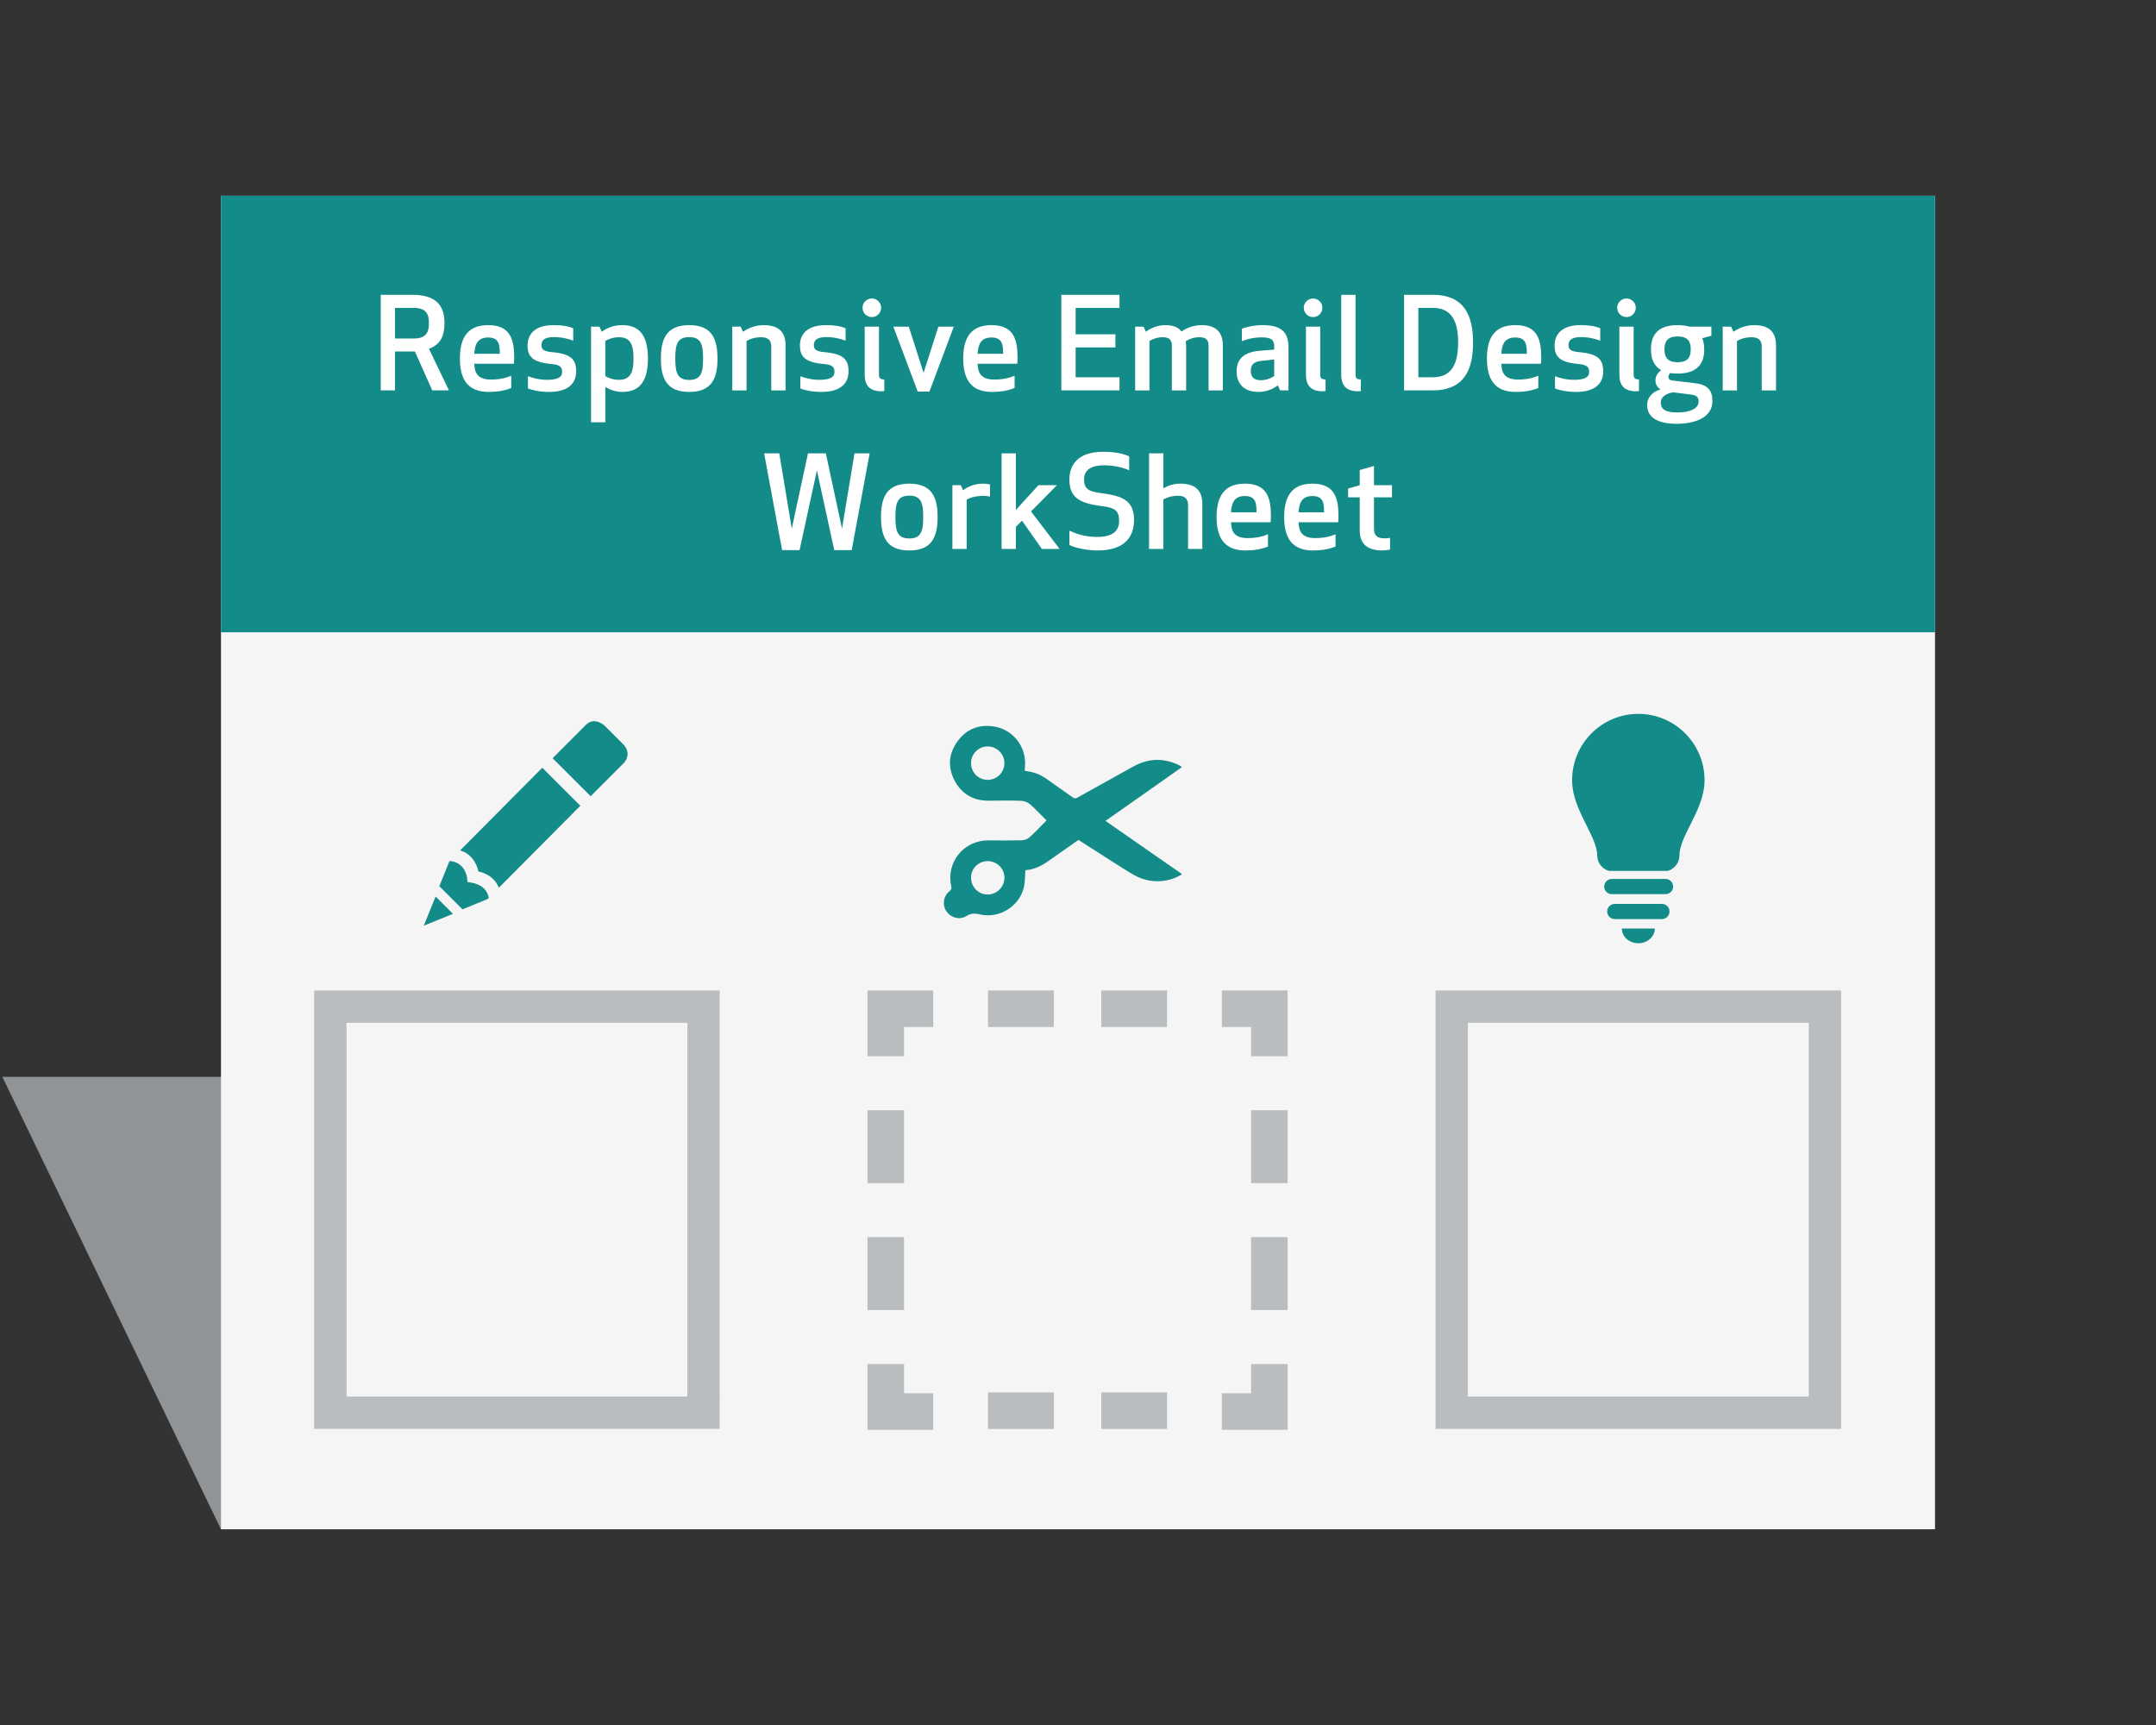 <?xml version="1.0" encoding="utf-8"?>
<!-- Generator: Adobe Illustrator 16.0.0, SVG Export Plug-In . SVG Version: 6.00 Build 0)  -->
<!DOCTYPE svg PUBLIC "-//W3C//DTD SVG 1.1//EN" "http://www.w3.org/Graphics/SVG/1.1/DTD/svg11.dtd">
<svg version="1.1" id="Layer_1" xmlns="http://www.w3.org/2000/svg" xmlns:xlink="http://www.w3.org/1999/xlink" x="0px" y="0px"
	 width="400px" height="320px" viewBox="0 0 400 320" enable-background="new 0 0 400 320" xml:space="preserve">
<rect x="0" y="0" width="400" height="320" fill="#333333" stroke="none"/>
<polygon fill="#919496" points="0.437,199.767 41,283.69 346.085,199.767 "/>
<rect x="41" y="36.31" fill="#F5F5F5" width="318" height="247.381"/>
<rect x="41" y="36.31" fill="#138B88" width="318" height="80.981"/>
<g>
	<path fill="#FFFFFF" d="M149.904,84.093h3.311l3.004,13.978l2.318-13.978h2.814l-3.336,17.951h-3.24l-3.215-14.782l-3.217,14.782
		h-3.24l-3.336-17.951h2.814l2.318,13.978L149.904,84.093z"/>
	<path fill="#FFFFFF" d="M163.453,95.919c0-3.643,1.041-6.197,5.25-6.197s5.25,2.554,5.25,6.197c0,3.642-1.041,6.196-5.25,6.196
		S163.453,99.561,163.453,95.919z M171.281,95.919c0-2.531-0.332-3.974-2.578-3.974s-2.578,1.443-2.578,3.974
		c0,2.53,0.332,3.973,2.578,3.973S171.281,98.449,171.281,95.919z"/>
	<path fill="#FFFFFF" d="M183.674,92.135c-0.285-0.095-0.758-0.142-1.301-0.142c-1.396,0-2.438,0.331-3.027,0.709v9.129h-2.65
		V90.006h1.561l0.426,0.946c0.877-0.709,2.201-1.23,3.738-1.23c0.496,0,0.922,0.071,1.254,0.142V92.135z"/>
	<path fill="#FFFFFF" d="M191.287,94.878l5.299,6.954h-3.289l-3.689-5.25l-1.135,1.159v4.092h-2.648V84.093h2.648v10.501
		l4.186-4.588h3.43L191.287,94.878z"/>
	<path fill="#FFFFFF" d="M210.395,96.463c0,3.358-1.986,5.652-6.74,5.652c-1.773,0-4.045-0.402-5.25-1.017v-2.649
		c0.969,0.426,2.672,1.159,5.084,1.159c3.193,0,4.139-1.301,4.139-2.98c0-1.963-0.826-2.436-3.217-2.744
		c-4.328-0.544-6.006-1.703-6.006-4.943c0-2.602,1.465-5.132,6.291-5.132c2.293,0,3.902,0.402,4.801,0.851v2.578
		c-1.301-0.567-2.908-0.922-4.66-0.922c-2.766,0-3.713,1.135-3.713,2.649c0,1.916,1.088,2.247,3.43,2.554
		C208.242,92.016,210.395,92.844,210.395,96.463z"/>
	<path fill="#FFFFFF" d="M218.551,91.969c-1.23,0-2.082,0.331-2.719,0.686v9.177h-2.65V84.093h2.65v6.504
		c0.922-0.544,1.963-0.875,3.168-0.875c3.004,0,4.068,1.49,4.068,3.761v8.349h-2.648v-8.112
		C220.42,92.513,219.805,91.969,218.551,91.969z"/>
	<path fill="#FFFFFF" d="M230.967,89.722c4.162,0,4.824,2.744,4.824,6.007c0,0.402-0.023,0.781-0.047,1.159h-7.355
		c0.047,1.773,0.686,2.933,3.098,2.933c1.49,0,2.721-0.26,3.76-0.709v2.271c-1.348,0.567-2.885,0.733-4.162,0.733
		c-3.949,0-5.369-2.365-5.369-6.196C225.715,92.111,227.111,89.722,230.967,89.722z M228.389,95.043h4.729
		c0-1.608-0.094-3.027-2.15-3.027C229.027,92.016,228.482,93.27,228.389,95.043z"/>
	<path fill="#FFFFFF" d="M243.498,89.722c4.162,0,4.824,2.744,4.824,6.007c0,0.402-0.023,0.781-0.047,1.159h-7.355
		c0.047,1.773,0.686,2.933,3.098,2.933c1.49,0,2.721-0.26,3.762-0.709v2.271c-1.348,0.567-2.887,0.733-4.162,0.733
		c-3.951,0-5.369-2.365-5.369-6.196C238.248,92.111,239.643,89.722,243.498,89.722z M240.92,95.043h4.73
		c0-1.608-0.094-3.027-2.152-3.027C241.559,92.016,241.016,93.27,240.92,95.043z"/>
	<path fill="#FFFFFF" d="M257.898,101.95c-0.402,0.095-1.064,0.166-1.467,0.166c-2.625,0-4.162-1.135-4.162-3.689v-6.173h-2.152
		v-1.632l2.152-0.615v-2.814l2.648-0.757v3.571h3.336v2.247h-3.336v5.865c0,1.183,0.592,1.75,1.939,1.75
		c0.402,0,0.758-0.047,1.041-0.095V101.95z"/>
</g>
<g>
	<path fill="#FFFFFF" d="M73.288,72.421h-2.649V54.683h5.771c4.588,0,6.055,2.058,6.055,5.274c0,2.294-0.71,3.974-2.886,4.73
		l3.713,7.734h-3.098l-3.217-7.213h-3.689V72.421z M73.288,62.795h3.5c2.46,0,2.791-1.396,2.791-2.838
		c0-1.466-0.331-2.838-2.791-2.838h-3.5V62.795z"/>
	<path fill="#FFFFFF" d="M90.574,60.312c4.162,0,4.824,2.744,4.824,6.007c0,0.402-0.023,0.781-0.047,1.159h-7.355
		c0.047,1.773,0.686,2.933,3.098,2.933c1.49,0,2.72-0.26,3.761-0.709v2.271c-1.348,0.567-2.886,0.733-4.162,0.733
		c-3.95,0-5.369-2.365-5.369-6.196C85.323,62.701,86.719,60.312,90.574,60.312z M87.996,65.633h4.729
		c0-1.608-0.094-3.027-2.151-3.027C88.635,62.606,88.091,63.86,87.996,65.633z"/>
	<path fill="#FFFFFF" d="M102.421,65.326c3.548,0.307,4.471,1.372,4.471,3.571c0,2.034-1.254,3.808-5.038,3.808
		c-1.632,0-3.099-0.307-3.902-0.639v-2.271c0.78,0.284,2.034,0.663,3.523,0.663c1.893,0,2.814-0.426,2.814-1.466
		c0-0.875-0.378-1.325-1.963-1.467c-3.571-0.307-4.446-1.419-4.446-3.453c0-2.034,1.324-3.761,4.802-3.761
		c1.607,0,2.743,0.189,3.665,0.591v2.294c-1.017-0.378-2.128-0.662-3.618-0.662c-1.396,0-2.271,0.402-2.271,1.466
		C100.458,64.83,100.884,65.184,102.421,65.326z"/>
	<path fill="#FFFFFF" d="M112.306,71.783v6.551h-2.649V60.596h1.561l0.426,0.946c1.041-0.757,2.247-1.23,3.832-1.23
		c3.453,0,4.73,2.318,4.73,6.197c0,3.855-1.277,6.196-4.73,6.196C114.292,72.705,113.156,72.327,112.306,71.783z M117.532,66.509
		c0-2.2-0.354-3.95-2.673-3.95c-1.253,0-2.081,0.425-2.554,0.686v6.528c0.473,0.26,1.301,0.686,2.554,0.686
		C117.178,70.458,117.532,68.685,117.532,66.509z"/>
	<path fill="#FFFFFF" d="M122.614,66.509c0-3.643,1.041-6.197,5.251-6.197c4.209,0,5.25,2.554,5.25,6.197
		c0,3.642-1.041,6.196-5.25,6.196C123.655,72.705,122.614,70.151,122.614,66.509z M130.442,66.509c0-2.531-0.331-3.974-2.577-3.974
		c-2.247,0-2.578,1.443-2.578,3.974c0,2.53,0.331,3.973,2.578,3.973C130.111,70.482,130.442,69.039,130.442,66.509z"/>
	<path fill="#FFFFFF" d="M143.094,72.421v-8.112c0-1.206-0.615-1.75-1.868-1.75c-1.23,0-2.082,0.331-2.72,0.686v9.177h-2.649V60.596
		h1.561l0.426,0.946c1.207-0.828,2.555-1.23,3.832-1.23c3.004,0,4.067,1.49,4.067,3.761v8.349H143.094z"/>
	<path fill="#FFFFFF" d="M152.954,65.326c3.548,0.307,4.471,1.372,4.471,3.571c0,2.034-1.254,3.808-5.038,3.808
		c-1.632,0-3.099-0.307-3.902-0.639v-2.271c0.78,0.284,2.034,0.663,3.523,0.663c1.893,0,2.814-0.426,2.814-1.466
		c0-0.875-0.378-1.325-1.963-1.467c-3.571-0.307-4.446-1.419-4.446-3.453c0-2.034,1.324-3.761,4.802-3.761
		c1.607,0,2.743,0.189,3.665,0.591v2.294c-1.017-0.378-2.128-0.662-3.618-0.662c-1.396,0-2.271,0.402-2.271,1.466
		C150.991,64.83,151.417,65.184,152.954,65.326z"/>
	<path fill="#FFFFFF" d="M161.75,55.369c0.946,0,1.727,0.78,1.727,1.727c0,0.946-0.78,1.726-1.727,1.726
		c-0.945,0-1.726-0.78-1.726-1.726C160.024,56.149,160.805,55.369,161.75,55.369z M160.426,69.512v-8.917h2.649v8.893
		c0,0.662,0.236,0.898,0.993,0.898v2.152c0,0-0.236,0.047-0.521,0.047C161.396,72.587,160.426,71.546,160.426,69.512z"/>
	<path fill="#FFFFFF" d="M168.607,60.596l2.744,8.562l2.743-8.562h2.862l-4.518,12.039h-2.176l-4.518-12.039H168.607z"/>
	<path fill="#FFFFFF" d="M183.956,60.312c4.162,0,4.824,2.744,4.824,6.007c0,0.402-0.023,0.781-0.047,1.159h-7.355
		c0.047,1.773,0.686,2.933,3.098,2.933c1.49,0,2.721-0.26,3.761-0.709v2.271c-1.348,0.567-2.886,0.733-4.162,0.733
		c-3.95,0-5.369-2.365-5.369-6.196C178.705,62.701,180.101,60.312,183.956,60.312z M181.378,65.633h4.729
		c0-1.608-0.094-3.027-2.151-3.027C182.017,62.606,181.473,63.86,181.378,65.633z"/>
	<path fill="#FFFFFF" d="M206.94,64.451h-7.379v5.534h8.136v2.436h-10.785V54.683h10.785v2.436h-8.136v4.896h7.379V64.451z"/>
	<path fill="#FFFFFF" d="M224.227,64.073c0-1.112-0.639-1.514-1.679-1.514c-1.159,0-1.939,0.354-2.555,0.733
		c0.047,0.426,0.071,0.828,0.071,1.301v7.829h-2.649v-8.349c0-1.112-0.615-1.514-1.68-1.514c-1.088,0-1.868,0.331-2.482,0.686v9.177
		h-2.649V60.596h1.561l0.426,0.946c0.994-0.781,2.413-1.23,3.571-1.23c1.585,0,2.531,0.449,3.027,1.183
		c1.064-0.757,2.483-1.183,3.784-1.183c2.791,0,3.903,1.514,3.903,3.761v8.349h-2.649V64.073z"/>
	<path fill="#FFFFFF" d="M234.086,62.583c-1.537,0-2.791,0.355-3.689,0.709v-2.294c0.923-0.402,2.483-0.686,3.879-0.686
		c3.879,0,4.777,1.703,4.777,4.21v7.899h-1.561l-0.426-0.946c-0.946,0.78-2.271,1.229-3.571,1.229c-3.051,0-4.068-1.892-4.068-3.784
		c0-2.554,1.655-3.642,4.328-3.855l2.649-0.213v-0.591C236.404,63.056,235.836,62.583,234.086,62.583z M233.921,66.958
		c-1.183,0.142-1.869,0.591-1.869,1.821c0,0.898,0.379,1.75,1.821,1.75c1.064,0,1.798-0.308,2.531-0.78v-3.075L233.921,66.958z"/>
	<path fill="#FFFFFF" d="M243.614,55.369c0.946,0,1.727,0.78,1.727,1.727c0,0.946-0.78,1.726-1.727,1.726
		c-0.945,0-1.727-0.78-1.727-1.726C241.888,56.149,242.669,55.369,243.614,55.369z M242.29,69.512v-8.917h2.649v8.893
		c0,0.662,0.236,0.898,0.993,0.898v2.152c0,0-0.236,0.047-0.521,0.047C243.26,72.587,242.29,71.546,242.29,69.512z"/>
	<path fill="#FFFFFF" d="M248.84,69.512V54.683h2.649v14.806c0,0.662,0.236,0.898,0.993,0.898v2.152c0,0-0.236,0.047-0.521,0.047
		C249.81,72.587,248.84,71.546,248.84,69.512z"/>
	<path fill="#FFFFFF" d="M260.498,72.421V54.683h5.274c5.89,0,7.521,3.832,7.521,8.869s-1.632,8.869-7.521,8.869H260.498z
		 M263.147,69.985h2.696c3.548,0,4.683-2.578,4.683-6.433s-1.135-6.433-4.683-6.433h-2.696V69.985z"/>
	<path fill="#FFFFFF" d="M281.119,60.312c4.162,0,4.824,2.744,4.824,6.007c0,0.402-0.023,0.781-0.047,1.159h-7.355
		c0.047,1.773,0.686,2.933,3.098,2.933c1.49,0,2.72-0.26,3.761-0.709v2.271c-1.348,0.567-2.886,0.733-4.162,0.733
		c-3.95,0-5.369-2.365-5.369-6.196C275.868,62.701,277.264,60.312,281.119,60.312z M278.541,65.633h4.729
		c0-1.608-0.094-3.027-2.151-3.027C279.18,62.606,278.636,63.86,278.541,65.633z"/>
	<path fill="#FFFFFF" d="M292.966,65.326c3.548,0.307,4.471,1.372,4.471,3.571c0,2.034-1.254,3.808-5.038,3.808
		c-1.632,0-3.099-0.307-3.902-0.639v-2.271c0.78,0.284,2.034,0.663,3.523,0.663c1.893,0,2.814-0.426,2.814-1.466
		c0-0.875-0.378-1.325-1.963-1.467c-3.571-0.307-4.446-1.419-4.446-3.453c0-2.034,1.324-3.761,4.802-3.761
		c1.607,0,2.743,0.189,3.665,0.591v2.294c-1.017-0.378-2.128-0.662-3.618-0.662c-1.396,0-2.271,0.402-2.271,1.466
		C291.003,64.83,291.429,65.184,292.966,65.326z"/>
	<path fill="#FFFFFF" d="M301.762,55.369c0.946,0,1.727,0.78,1.727,1.727c0,0.946-0.78,1.726-1.727,1.726
		c-0.945,0-1.726-0.78-1.726-1.726C300.036,56.149,300.816,55.369,301.762,55.369z M300.438,69.512v-8.917h2.649v8.893
		c0,0.662,0.236,0.898,0.993,0.898v2.152c0,0-0.236,0.047-0.521,0.047C301.407,72.587,300.438,71.546,300.438,69.512z"/>
	<path fill="#FFFFFF" d="M311.245,69.299c-0.497,0-0.97-0.023-1.372-0.094c-0.189,0.189-0.331,0.449-0.331,0.686
		c0,0.402,0.213,0.615,0.709,0.686l4.281,0.52c2.342,0.284,3.169,1.348,3.169,3.312c0,3.051-3.216,4.21-6.646,4.21
		c-3.169,0-5.464-1.017-5.464-3.453c0-1.608,1.206-2.555,2.46-2.933v-0.024c-0.591-0.331-0.922-0.993-0.922-1.632
		c0-0.875,0.52-1.49,1.063-1.916c-1.348-0.757-1.892-2.128-1.892-3.855c0-2.696,1.324-4.494,4.943-4.494
		c0.851,0,1.561,0.095,2.176,0.284h4.092v1.679l-1.68,0.473c0.236,0.615,0.354,1.301,0.354,2.058
		C316.188,67.502,314.863,69.299,311.245,69.299z M310.417,72.776c-1.206,0.213-2.294,0.757-2.294,1.892
		c0,1.324,0.945,1.845,3.122,1.845c2.081,0,3.902-0.615,3.902-2.034c0-0.804-0.402-1.159-1.372-1.277L310.417,72.776z
		 M311.245,67.194c1.986,0,2.436-1.041,2.436-2.389s-0.449-2.389-2.436-2.389c-1.987,0-2.437,1.041-2.437,2.389
		S309.258,67.194,311.245,67.194z"/>
	<path fill="#FFFFFF" d="M326.852,72.421v-8.112c0-1.206-0.615-1.75-1.868-1.75c-1.23,0-2.082,0.331-2.72,0.686v9.177h-2.649V60.596
		h1.561l0.426,0.946c1.207-0.828,2.555-1.23,3.832-1.23c3.004,0,4.067,1.49,4.067,3.761v8.349H326.852z"/>
</g>
<path fill-rule="evenodd" clip-rule="evenodd" fill="#138B88" d="M219.035,161.965c-2.459-1.686-9.006-6.262-13.934-9.683
	c3.225-2.262,6.445-4.528,9.668-6.792c1.498-1.051,2.99-2.108,4.484-3.165c-0.055-0.079-0.072-0.124-0.104-0.143
	c-0.152-0.093-0.305-0.188-0.467-0.265c-2.852-1.364-5.656-1.255-8.414,0.277c-3.459,1.921-6.92,3.832-10.373,5.765
	c-0.34,0.189-0.562,0.187-0.885-0.046c-1.598-1.149-3.221-2.262-4.824-3.4c-1.059-0.751-2.209-1.256-3.504-1.42
	c-0.189-0.024-0.375-0.09-0.578-0.142c0.02-0.266,0.033-0.487,0.055-0.708c0.342-3.634-2.158-6.912-5.75-7.474
	c-2.789-0.437-5.107,0.476-6.762,2.754c-1.67,2.299-1.861,4.831-0.514,7.334c1.328,2.467,3.479,3.698,6.314,3.678
	c1.99-0.014,3.984-0.052,5.973,0.017c0.559,0.02,1.219,0.248,1.637,0.608c1.08,0.934,2.051,1.993,3.102,3.039
	c-1.102,1.104-2.107,2.188-3.201,3.173c-0.344,0.311-0.92,0.493-1.395,0.506c-2.035,0.054-4.072,0.04-6.109,0.017
	c-4.604-0.05-7.963,4.012-6.975,8.488c0.098,0.439,0.02,0.667-0.33,0.948c-1.154,0.924-1.371,2.557-0.549,3.738
	c0.832,1.199,2.455,1.645,3.676,0.87c0.822-0.521,1.578-0.54,2.477-0.322c3.598,0.879,7.424-1.48,8.219-5.092
	c0.217-0.983,0.182-2.024,0.268-3.099c1.529-0.097,2.918-0.75,4.221-1.668c1.873-1.319,3.75-2.633,5.623-3.95
	c4.021,2.573,8.783,5.674,10.33,6.524c1.238,0.681,2.541,1.079,3.949,1.131c1.756,0.064,3.391-0.323,4.926-1.281
	C219.168,162.078,219.107,162.014,219.035,161.965z M183.178,144.667c-1.727-0.031-3.051-1.428-3.018-3.182
	c0.031-1.687,1.445-3.054,3.125-3.022c1.715,0.033,3.102,1.465,3.062,3.163C186.309,143.358,184.912,144.696,183.178,144.667z
	 M183.236,165.938c-1.699,0.013-3.088-1.401-3.078-3.135c0.01-1.735,1.385-3.075,3.135-3.056c1.695,0.018,3.078,1.41,3.061,3.08
	C186.336,164.557,184.963,165.927,183.236,165.938z"/>
<g>
	<polygon fill="#138B88" points="78.622,171.73 84.035,169.523 80.818,166.312 	"/>
	<path fill="#138B88" d="M87.301,163.71l-0.572-0.09l-0.048-0.572c-0.031-0.322-0.375-3.146-3.278-3.325l-0.012,0.013l-1.887,4.658
		l4.296,4.29l4.652-1.897l0.223-0.222C90.553,165.771,89.981,164.132,87.301,163.71z"/>
	<path fill="#138B88" d="M115.525,137.96l-3.267-3.261c0,0-1.896-1.896-3.568-0.221l-6.167,6.178l7.061,7.049l6.171-6.177
		C115.755,141.528,117.423,139.854,115.525,137.96z"/>
	<path fill="#138B88" d="M85.364,157.76c2.161,0.629,3.112,2.535,3.396,3.9c1.289,0.292,2.306,0.876,3.028,1.733
		c0.25,0.298,0.443,0.603,0.592,0.899c0.067,0.132,0.123,0.263,0.174,0.389l15.116-15.209l-7.06-7.05L85.364,157.76z"/>
</g>
<path fill="#BABDBF" d="M127.529,189.739v69.329H64.291v-69.329H127.529 M133.529,183.739H58.291v81.329h75.238V183.739
	L133.529,183.739z"/>
<path fill="#BABDBF" d="M335.576,189.739v69.329h-63.238v-69.329H335.576 M341.576,183.739h-75.238v81.329h75.238V183.739
	L341.576,183.739z"/>
<polygon fill="#BABDBF" points="167.723,205.954 160.945,205.954 160.945,219.481 167.723,219.481 167.723,205.954 "/>
<polygon fill="#BABDBF" points="195.512,258.302 183.312,258.302 183.312,265.079 195.512,265.079 195.512,258.302 "/>
<polygon fill="#BABDBF" points="216.521,258.302 204.322,258.302 204.322,265.079 216.521,265.079 216.521,258.302 "/>
<polygon fill="#BABDBF" points="238.887,205.954 232.109,205.954 232.109,219.481 238.887,219.481 238.887,205.954 "/>
<polygon fill="#BABDBF" points="167.723,229.496 160.945,229.496 160.945,243.023 167.723,243.023 167.723,229.496 "/>
<polygon fill="#BABDBF" points="238.887,229.496 232.109,229.496 232.109,243.023 238.887,243.023 238.887,229.496 "/>
<polygon fill="#BABDBF" points="195.512,190.517 195.512,183.739 183.312,183.739 183.312,190.517 195.512,190.517 "/>
<polygon fill="#BABDBF" points="216.521,190.517 216.521,183.739 204.322,183.739 204.322,190.517 216.521,190.517 "/>
<polygon fill="#BABDBF" points="160.945,195.938 167.723,195.938 167.723,190.517 173.145,190.517 173.145,183.739 167.723,183.739 
	160.945,183.739 "/>
<polygon fill="#BABDBF" points="238.887,195.938 232.109,195.938 232.109,190.517 226.688,190.517 226.688,183.739 232.109,183.739 
	238.887,183.739 "/>
<polygon fill="#BABDBF" points="160.945,253.039 167.723,253.039 167.723,258.46 173.145,258.46 173.145,265.238 167.723,265.238 
	160.945,265.238 "/>
<polygon fill="#BABDBF" points="238.887,253.039 232.109,253.039 232.109,258.46 226.688,258.46 226.688,265.238 232.109,265.238 
	238.887,265.238 "/>
<g>
	<path fill="#138B88" d="M303.957,174.982c1.691,0,3.061-1.226,3.061-2.741h-6.121C300.896,173.756,302.268,174.982,303.957,174.982
		z"/>
	<path fill="#138B88" d="M296.334,158.7c0,1.181,0.695,2.199,1.699,2.675c-0.105,0.046,0.517,0.115,0.424,0.18h11
		c-0.093-0.065,0.531-0.133,0.426-0.18c1.002-0.476,1.697-1.495,1.697-2.675c0-1.68,0.986-3.64,2.031-5.717
		c1.293-2.579,2.631-5.246,2.631-8.268c0-6.774-5.512-12.287-12.283-12.287c-6.775,0-12.287,5.512-12.287,12.287
		c0,3.043,1.35,5.75,2.656,8.367C295.361,155.158,296.334,157.114,296.334,158.7z"/>
	<path fill="#138B88" d="M309.009,163.055h-9.979c-0.776,0-1.406,0.63-1.406,1.406s0.63,1.406,1.406,1.406h9.979
		c0.776,0,1.406-0.63,1.406-1.406S309.785,163.055,309.009,163.055z"/>
	<path fill="#138B88" d="M308.333,167.68h-8.752c-0.776,0-1.406,0.63-1.406,1.406s0.63,1.406,1.406,1.406h8.752
		c0.776,0,1.406-0.63,1.406-1.406S309.109,167.68,308.333,167.68z"/>
</g>
</svg>
